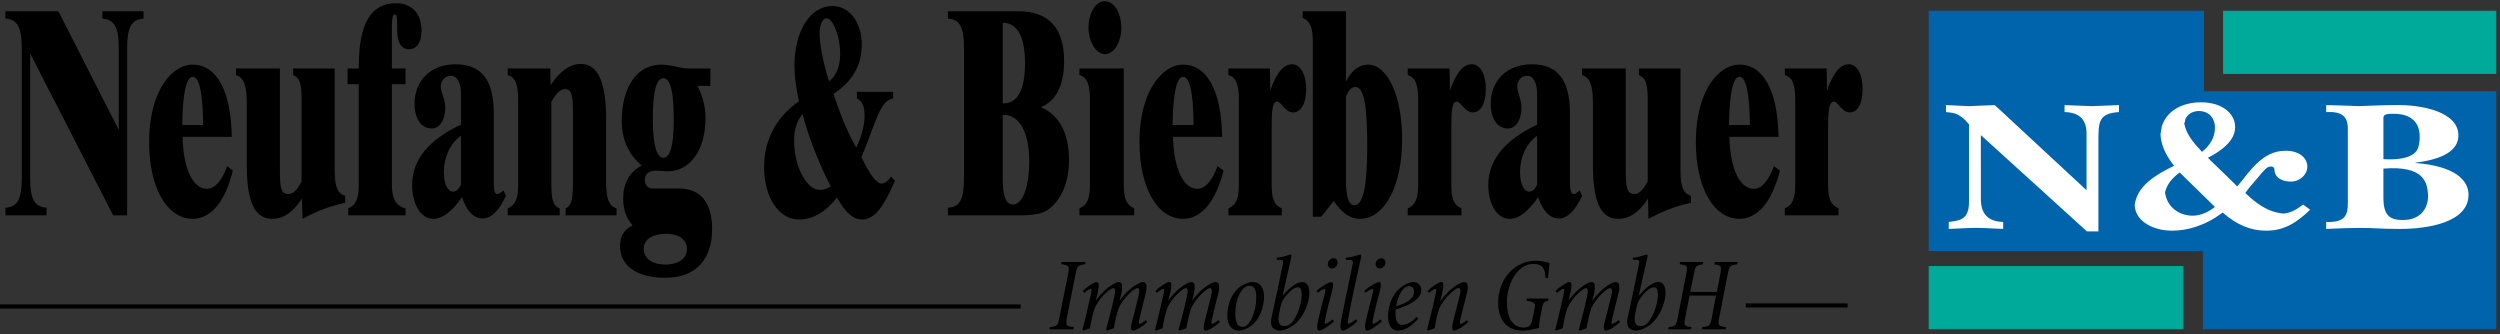 <?xml version="1.0" encoding="utf-8"?>
<!-- Generator: Adobe Illustrator 15.0.2, SVG Export Plug-In  -->
<!DOCTYPE svg PUBLIC "-//W3C//DTD SVG 1.1//EN" "http://www.w3.org/Graphics/SVG/1.1/DTD/svg11.dtd">
<svg version="1.1"
	 xmlns="http://www.w3.org/2000/svg" xmlns:xlink="http://www.w3.org/1999/xlink" xmlns:a="http://ns.adobe.com/AdobeSVGViewerExtensions/3.0/"
	 x="0px" y="0px" width="516px" height="69px" viewBox="0 -0.236 516 69" enable-background="new 0 -0.236 516 69"
	 xml:space="preserve">
<rect x="0" y="-0.236" width="516" height="69" fill="#333333" stroke="none"/>
<defs>
</defs>
<path fill-rule="evenodd" clip-rule="evenodd" d="M219.128,53.845l-0.087,0.457c1.587,0.195,1.739,0.348,1.414,2.021l-1.783,8.934
	c-0.326,1.695-0.457,1.847-1.957,2.021l-0.108,0.456h4.934l0.109-0.456c-1.63-0.175-1.761-0.326-1.435-2.021l1.782-8.934
	c0.325-1.674,0.456-1.826,1.956-2.021l0.109-0.457H219.128L219.128,53.845z M224.975,67.518c0.174-1.305,0.696-3.456,0.935-4.064
	c0.348-0.892,1-1.826,1.761-2.652c0.739-0.805,1.673-1.565,2.13-1.565c0.436,0,0.414,0.587,0.195,1.718
	c-0.412,1.978-1.26,5.238-1.717,6.872l0.195,0.174l1.414-0.481c0.195-1.305,0.717-3.412,0.978-4.108
	c0.37-0.892,1.065-1.805,1.74-2.565c0.848-0.912,1.695-1.608,2.195-1.608c0.435,0,0.435,0.609,0.174,1.652
	c-0.457,1.913-0.891,3.651-1.261,5c-0.457,1.586-0.261,2.111,0.151,2.111c0.565,0,1.979-0.83,2.935-1.786l-0.283-0.391
	c-0.478,0.412-1.108,0.782-1.304,0.782c-0.174,0-0.239-0.152-0.043-0.957c0.413-1.868,0.869-3.651,1.195-4.868
	c0.696-2.544-0.021-2.805-0.413-2.805c-0.304,0-0.63,0.109-1.065,0.326c-0.804,0.436-2.304,1.479-3.76,3.456h-0.044l0.326-1.26
	c0.521-2.196-0.065-2.522-0.392-2.522c-0.37,0-0.761,0.153-1.195,0.392c-0.782,0.435-2.239,1.5-3.608,3.369h-0.043l0.37-1.457
	c0.348-1.521,0.348-2.304-0.152-2.304c-0.521,0-1.891,0.848-2.891,1.826l0.282,0.435c0.5-0.456,1.174-0.87,1.37-0.87
	c0.152,0,0.195,0.219,0,1.218c-0.586,2.521-1.131,5.021-1.739,7.242l0.218,0.174L224.975,67.518L224.975,67.518z M239.952,67.518
	c0.174-1.305,0.696-3.456,0.935-4.064c0.348-0.892,1-1.826,1.761-2.652c0.739-0.805,1.673-1.565,2.13-1.565
	c0.436,0,0.414,0.587,0.195,1.718c-0.412,1.978-1.26,5.238-1.717,6.872l0.195,0.174l1.414-0.481
	c0.195-1.305,0.717-3.412,0.978-4.108c0.37-0.892,1.065-1.805,1.74-2.565c0.848-0.912,1.695-1.608,2.195-1.608
	c0.435,0,0.435,0.609,0.174,1.652c-0.457,1.913-0.891,3.651-1.261,5c-0.457,1.586-0.261,2.111,0.152,2.111
	c0.565,0,1.978-0.83,2.934-1.786l-0.283-0.391c-0.478,0.412-1.108,0.782-1.304,0.782c-0.174,0-0.239-0.152-0.043-0.957
	c0.413-1.868,0.87-3.651,1.195-4.868c0.696-2.544-0.021-2.805-0.413-2.805c-0.304,0-0.63,0.109-1.064,0.326
	c-0.804,0.436-2.304,1.479-3.76,3.456h-0.044l0.327-1.26c0.521-2.196-0.065-2.522-0.392-2.522c-0.37,0-0.761,0.153-1.195,0.392
	c-0.782,0.435-2.239,1.5-3.608,3.369h-0.044l0.37-1.457c0.348-1.521,0.348-2.304-0.152-2.304c-0.521,0-1.891,0.848-2.891,1.826
	l0.282,0.435c0.5-0.456,1.174-0.87,1.37-0.87c0.152,0,0.196,0.219,0,1.218c-0.586,2.521-1.13,5.021-1.739,7.242l0.218,0.174
	L239.952,67.518L239.952,67.518z M258.472,57.975c-0.652,0-1.435,0.282-2.304,0.826c-1.5,0.957-2.847,3.174-2.847,6.087
	c0,1.587,0.629,3.111,2.391,3.111c0.956,0,2.108-0.591,2.913-1.286c1.369-1.239,2.282-3.651,2.282-5.694
	c0-1.826-0.739-3.044-2.413-3.044H258.472L258.472,57.975z M257.863,58.736c0.979,0,1.435,0.761,1.435,2.391
	c0,2.956-1.282,5.564-2.239,5.977c-0.217,0.065-0.392,0.131-0.652,0.131c-0.957,0-1.435-1.043-1.435-2.63
	c0-3.478,1.391-5.303,2.174-5.695c0.174-0.087,0.413-0.173,0.695-0.173H257.863L257.863,58.736z M267.862,59.062
	c0.543,0,0.804,0.413,0.804,1.436c0,2.695-1.456,5.564-2.455,6.216c-0.262,0.174-0.675,0.349-1.088,0.349
	c-1.021,0-1.456-0.631-1.13-2.479c0.413-2.239,0.564-2.674,1.305-3.608c0.673-0.848,1.717-1.913,2.542-1.913H267.862L267.862,59.062
	z M263.516,53.389h0.478c0.892,0,0.956,0.065,0.738,1.131c-0.717,3.478-1.435,6.868-2.194,10.346
	c-0.239,1.043-0.261,1.609-0.109,2.087c0.217,0.674,0.979,1.047,1.717,1.047c0.608,0,1.782-0.309,2.979-1.242
	c1.718-1.305,3.13-4.239,3.13-6.586c0-1.457-0.587-2.196-1.456-2.196c-0.957,0-2.435,0.848-4.021,2.783h-0.044
	c0.544-2.392,1.109-5,1.718-7.608c0.152-0.631,0.152-0.848-0.108-0.848c-0.218,0-1.369,0.521-2.805,0.652L263.516,53.389
	L263.516,53.389z M275.057,65.691c-0.543,0.479-1.304,0.913-1.499,0.913c-0.153,0-0.196-0.218-0.022-1.065
	c0.392-1.935,0.913-3.912,1.348-5.499c0.348-1.261,0.369-2.065-0.087-2.065c-0.544,0-2.044,0.892-3.064,1.805l0.238,0.413
	c0.479-0.392,1.283-0.827,1.479-0.827c0.152,0,0.195,0.175,0.021,0.892c-0.63,2.349-1.086,4.282-1.456,5.869
	c-0.348,1.564-0.021,1.873,0.282,1.873c0.652,0,2.37-1.242,3.044-1.916L275.057,65.691L275.057,65.691z M275.23,53.063
	c-0.782,0-1.174,0.695-1.174,1.239c0,0.478,0.326,0.869,0.848,0.869c0.674,0,1.174-0.565,1.174-1.195
	c0-0.479-0.261-0.913-0.826-0.913H275.23L275.23,53.063z M279.86,65.67c-0.521,0.479-1.305,0.935-1.522,0.935
	c-0.151,0-0.217-0.218-0.087-1c0.762-4.065,1.652-8.238,2.609-12.412c0.13-0.564,0.151-0.891-0.087-0.891
	c-0.261,0-1.369,0.5-2.979,0.674v0.435h0.565c0.913,0,0.979,0.108,0.761,1.217c-0.761,3.696-1.543,7.478-2.261,10.935
	c-0.392,1.934-0.065,2.438,0.282,2.438c0.501,0,2.043-0.896,3.021-1.96L279.86,65.67L279.86,65.67z M284.925,65.691
	c-0.543,0.479-1.305,0.913-1.5,0.913c-0.152,0-0.196-0.218-0.021-1.065c0.392-1.935,0.913-3.912,1.347-5.499
	c0.349-1.261,0.37-2.065-0.086-2.065c-0.544,0-2.044,0.892-3.065,1.805l0.239,0.413c0.479-0.392,1.282-0.827,1.479-0.827
	c0.152,0,0.195,0.175,0.021,0.892c-0.631,2.349-1.087,4.282-1.456,5.869c-0.349,1.564-0.022,1.873,0.282,1.873
	c0.652,0,2.369-1.242,3.043-1.916L284.925,65.691L284.925,65.691z M285.099,53.063c-0.782,0-1.174,0.695-1.174,1.239
	c0,0.478,0.326,0.869,0.848,0.869c0.674,0,1.174-0.565,1.174-1.195c0-0.479-0.261-0.913-0.826-0.913H285.099L285.099,53.063z
	 M292.38,65.148c-1.043,1.151-2.065,1.673-2.935,1.673c-1.218,0-1.413-1.282-1.413-2.412c0-0.304,0-0.522,0.044-0.783
	c2.087-0.608,5.282-1.869,5.282-3.999c0-0.848-0.631-1.652-1.631-1.652c-0.848,0-1.978,0.565-2.869,1.327
	c-1.456,1.26-2.369,3.521-2.369,5.716c0,2.391,1.108,2.981,2.021,2.981c0.891,0,2.304-0.329,4.195-2.438L292.38,65.148
	L292.38,65.148z M290.901,58.845c0.565,0,0.957,0.413,0.957,1.108c0,1.174-0.87,2.195-3.695,3.021
	c0.391-2.434,1.369-3.499,1.738-3.781c0.305-0.218,0.652-0.348,0.979-0.348H290.901L290.901,58.845z M296.118,67.518
	c0.196-1.326,0.652-3.348,0.956-4.108c0.348-0.848,1.043-1.782,1.826-2.608c0.761-0.826,1.674-1.587,2.13-1.587
	c0.413,0,0.544,0.392,0.239,1.609c-0.479,1.955-0.935,3.716-1.305,5.129c-0.391,1.5-0.238,2.047,0.153,2.047
	c0.456,0,1.868-0.721,2.934-1.786l-0.282-0.369c-0.479,0.413-1.087,0.782-1.283,0.782c-0.173,0-0.238-0.195-0.043-1.043
	c0.457-1.869,0.869-3.587,1.195-4.739c0.718-2.587,0.021-2.869-0.369-2.869c-0.326,0-0.695,0.131-1.131,0.37
	c-0.76,0.369-2.26,1.413-3.825,3.499h-0.044l0.37-1.478c0.369-1.544,0.392-2.392-0.131-2.392c-0.521,0-1.804,0.805-2.847,1.848
	l0.282,0.392c0.413-0.413,1.13-0.826,1.348-0.826c0.174,0,0.195,0.239,0.022,1.043c-0.479,2.348-1.305,5.631-1.784,7.395
	l0.196,0.174L296.118,67.518L296.118,67.518z M315.18,61.388l-0.108,0.479c1.739,0.173,1.892,0.391,1.608,1.869l-0.435,2.152
	c-0.239,1.195-0.847,1.478-1.738,1.478c-2.349,0-3.479-2.064-3.479-5.174c0-3.935,2.218-7.955,5.456-7.955
	c1.521,0,2.479,0.608,2.521,2.956l0.501-0.065c0.108-1.174,0.239-2.282,0.326-3.043c-0.457-0.195-1.521-0.5-2.805-0.5
	c-4.282,0-7.803,3.587-7.803,8.717c0,3.761,2.043,5.698,5.042,5.698c1.196,0,2.435-0.329,3.413-0.547
	c-0.043-0.631,0.044-1.261,0.152-1.826l0.369-1.891c0.305-1.544,0.37-1.674,1.305-1.892l0.13-0.456H315.18L315.18,61.388z
	 M322.549,67.518c0.174-1.305,0.695-3.456,0.935-4.064c0.348-0.892,1-1.826,1.761-2.652c0.739-0.805,1.673-1.565,2.13-1.565
	c0.436,0,0.413,0.587,0.195,1.718c-0.412,1.978-1.26,5.238-1.717,6.872l0.195,0.174l1.413-0.481
	c0.195-1.305,0.717-3.412,0.978-4.108c0.37-0.892,1.065-1.805,1.74-2.565c0.848-0.912,1.694-1.608,2.194-1.608
	c0.436,0,0.436,0.609,0.175,1.652c-0.457,1.913-0.892,3.651-1.261,5c-0.457,1.586-0.261,2.111,0.151,2.111
	c0.565,0,1.979-0.83,2.935-1.786l-0.283-0.391c-0.478,0.412-1.108,0.782-1.304,0.782c-0.174,0-0.238-0.152-0.043-0.957
	c0.413-1.868,0.869-3.651,1.195-4.868c0.696-2.544-0.021-2.805-0.413-2.805c-0.305,0-0.631,0.109-1.064,0.326
	c-0.805,0.436-2.305,1.479-3.761,3.456h-0.044l0.327-1.26c0.521-2.196-0.065-2.522-0.393-2.522c-0.369,0-0.761,0.153-1.195,0.392
	c-0.782,0.435-2.239,1.5-3.607,3.369h-0.044l0.369-1.457c0.349-1.521,0.349-2.304-0.152-2.304c-0.521,0-1.891,0.848-2.891,1.826
	l0.282,0.435c0.501-0.456,1.174-0.87,1.37-0.87c0.152,0,0.195,0.219,0,1.218c-0.587,2.521-1.131,5.021-1.739,7.242l0.218,0.174
	L322.549,67.518L322.549,67.518z M341.372,59.062c0.543,0,0.804,0.413,0.804,1.436c0,2.695-1.456,5.564-2.455,6.216
	c-0.262,0.174-0.674,0.349-1.087,0.349c-1.021,0-1.457-0.631-1.131-2.479c0.414-2.239,0.565-2.674,1.305-3.608
	c0.674-0.848,1.717-1.913,2.543-1.913H341.372L341.372,59.062z M337.025,53.389h0.478c0.892,0,0.957,0.065,0.739,1.131
	c-0.717,3.478-1.435,6.868-2.195,10.346c-0.239,1.043-0.261,1.609-0.108,2.087c0.217,0.674,0.978,1.047,1.717,1.047
	c0.608,0,1.782-0.309,2.978-1.242c1.718-1.305,3.131-4.239,3.131-6.586c0-1.457-0.587-2.196-1.456-2.196
	c-0.957,0-2.435,0.848-4.022,2.783h-0.043c0.544-2.392,1.108-5,1.718-7.608c0.151-0.631,0.151-0.848-0.109-0.848
	c-0.217,0-1.369,0.521-2.804,0.652L337.025,53.389L337.025,53.389z M348.871,60.018l0.718-3.608
	c0.326-1.717,0.413-1.912,1.869-2.086l0.109-0.479h-4.805l-0.087,0.479c1.609,0.174,1.696,0.369,1.348,2.086l-1.717,8.805
	c-0.326,1.717-0.435,1.912-1.891,2.064l-0.109,0.456h4.695l0.108-0.456c-1.521-0.152-1.607-0.348-1.261-2.064l0.87-4.435h5.455
	l-0.825,4.435c-0.326,1.717-0.456,1.912-1.978,2.064l-0.109,0.456h4.891l0.087-0.456c-1.608-0.175-1.695-0.348-1.369-2.064
	l1.717-8.805c0.348-1.717,0.457-1.912,1.957-2.086l0.108-0.479h-4.717l-0.109,0.479c1.456,0.174,1.565,0.348,1.239,2.086
	l-0.717,3.608H348.871L348.871,60.018z"/>
<path fill="none" stroke="#000000" stroke-width="0.85" stroke-miterlimit="2.613" d="M381.337,62.81h-21.016 M210.654,63.026H0"
	/>
<polygon fill-rule="evenodd" clip-rule="evenodd" fill="#0064AD" stroke="#0064AD" stroke-width="0.216" stroke-miterlimit="2.613" points="
	454.783,18.72 515.119,18.72 515.119,67.607 454.783,67.607 454.783,51.479 398.191,51.479 398.191,2.088 454.783,2.088 
	454.783,18.72 454.783,18.72 "/>
<polygon fill-rule="evenodd" clip-rule="evenodd" fill="#00AA9B" stroke="#00AA9B" stroke-width="0.216" stroke-miterlimit="2.613" points="
	458.959,2.088 515.119,2.088 515.119,14.903 458.959,14.903 458.959,2.088 458.959,2.088 "/>
<polygon fill-rule="evenodd" clip-rule="evenodd" fill="#00AA9B" stroke="#00AA9B" stroke-width="0.216" stroke-miterlimit="2.613" points="
	398.191,54.791 450.535,54.791 450.535,67.607 398.191,67.607 398.191,54.791 398.191,54.791 "/>
<path fill-rule="evenodd" clip-rule="evenodd" fill="#FFFFFF" d="M406.399,25.416v16.056l0,0c0,3.672-1.944,3.815-4.177,4.104l0,0
	v1.44l0,0c2.017-0.072,3.816-0.216,5.616-0.216c1.872,0,3.672,0.144,5.616,0.216l0,0v-1.44l0,0c-2.88-0.072-4.607-1.439-4.607-4.752
	l0,0V27.647l21.888,19.872h2.376V29.088l0,0c0-4.177,0-5.904,4.248-6.192l0,0v-1.439l0,0c-2.088,0.071-3.816,0.144-5.544,0.216
	c-1.729-0.072-3.456-0.145-5.688-0.216l0,0v1.439l0,0c3.313,0.072,4.536,1.8,4.536,4.464l0,0v11.664l-18.936-17.567l0,0
	c-1.801,0.071-3.456,0.144-5.4,0.216c-1.368-0.072-2.88-0.145-4.68-0.216l0,0v1.439l0,0c1.728,0.145,2.304,0.36,2.88,0.792
	C405.535,24.264,406.039,25.128,406.399,25.416L406.399,25.416L406.399,25.416L406.399,25.416L406.399,25.416z M457.159,42.479
	c-1.728,1.368-3.456,1.872-4.896,1.8c-3.24-0.216-5.112-2.376-5.4-4.824c0.432-1.728,1.439-2.88,3.023-4.104l0,0L457.159,42.479
	L457.159,42.479L457.159,42.479L457.159,42.479z M454.495,31.104c-1.8-1.944-3.168-3.456-3.672-5.832
	c0.144-0.36,0.216-0.647,0.216-0.864c0.432-1.08,1.512-1.728,2.809-1.728c2.159,0,3.312,1.584,3.312,3.312
	C457.231,28.151,456.079,29.808,454.495,31.104L454.495,31.104L454.495,31.104L454.495,31.104L454.495,31.104z M448.735,33.983
	c-3.888,1.872-7.632,4.176-8.136,8.064c0.071,3.384,3.815,5.327,7.703,5.327c3.168,0,6.841-1.008,10.44-3.743
	c2.952,2.52,5.688,3.743,9,3.743c4.032,0,6.552-1.943,9.072-4.319l0,0l-1.44-1.08l0,0c-1.368,1.008-2.304,1.656-4.032,1.872
	c-3.456-0.288-5.832-2.305-7.92-4.248c1.009-1.44,2.16-2.593,3.384-4.104c0.505-0.504,1.009-1.367,1.944-1.367
	c0.72,0,0.72,0.647,0.72,1.008c0.288,1.655,2.16,2.231,3.816,2.088c1.656-0.217,2.952-1.584,2.952-3.024
	c0-2.016-1.944-3.384-4.608-3.312c-4.824,0-7.487,4.607-9.863,7.344c-2.376-2.376-5.4-5.184-6.049-5.904
	c2.809-1.439,5.616-3.527,5.616-6.336c0-2.735-2.592-5.111-7.056-5.111c-3.456,0-6.912,1.439-8.064,4.896
	c-0.071,0.576-0.216,1.08-0.288,1.729C445.999,29.447,446.863,31.68,448.735,33.983L448.735,33.983L448.735,33.983L448.735,33.983
	L448.735,33.983z M484.591,26.352v15.336l0,0c0,2.448-0.504,4.032-4.464,3.888l0,0v1.44l0,0c3.384-0.145,5.4-0.216,6.984-0.216
	c2.88,0,4.176,0.216,8.28,0.216c5.615,0,14.111-1.296,14.111-7.057c0-2.88-2.592-5.903-10.944-6.552l0,0v-0.071l0,0
	c5.833-0.721,8.856-2.593,8.856-5.616c0-4.968-7.776-6.336-12.672-6.264c-3.456,0-5.185,0.144-7.992,0.216
	c-1.584-0.072-3.672-0.145-6.624-0.216l0,0v1.439l0,0C483.295,22.752,484.591,23.688,484.591,26.352L484.591,26.352L484.591,26.352
	L484.591,26.352L484.591,26.352z M494.095,23.256c3.744,0,5.328,1.943,5.328,4.68c0,0.72-0.071,1.512-0.288,2.232
	c-0.432,1.584-2.664,2.735-7.199,2.447l0,0v-8.567l0,0c0-0.721,0.936-0.792,1.655-0.792
	C493.879,23.256,494.023,23.256,494.095,23.256L494.095,23.256L494.095,23.256L494.095,23.256L494.095,23.256z M501.151,40.031
	c0.071,3.24-2.088,4.968-4.536,5.112c-3.384,0.216-4.68-0.864-4.68-4.608l0,0V34.56l0,0
	C500.287,33.911,501.007,37.367,501.151,40.031L501.151,40.031L501.151,40.031L501.151,40.031z"/>
<path fill-rule="evenodd" clip-rule="evenodd" d="M4.496,9.72v26.855l0,0c0,4.176-0.864,5.977-3.384,6.048l0,0v1.584h8.496v-1.584
	l0,0c-2.52-0.144-3.384-1.8-3.384-6.048l0,0V10.8l17.136,33.407h2.88V9.72l0,0c0-4.248,0.864-5.977,3.384-6.12l0,0V2.088h-8.496V3.6
	l0,0c2.52,0.216,3.384,1.8,3.384,6.12l0,0v16.848L12.056,2.088H1.111V3.6l0,0C3.631,3.743,4.496,5.472,4.496,9.72L4.496,9.72
	L4.496,9.72L4.496,9.72L4.496,9.72z M37.615,25.56c0.072-6.624,0.864-9.936,2.16-9.936c1.368,0,2.088,3.312,2.16,9.936l0,0H37.615
	L37.615,25.56L37.615,25.56L37.615,25.56z M48.056,34.991l-1.152-0.936l0,0c-1.152,3.023-2.52,4.68-4.176,4.68
	c-2.808,0-4.896-3.888-5.04-10.728l0,0h10.152l0,0c-0.144-9.576-3.168-14.904-8.064-14.904c-2.808,0-5.616,2.304-7.272,6.264
	c-1.152,2.736-1.728,6.049-1.728,9.721c0,9.504,3.744,15.84,9,15.84C43.52,44.928,46.472,41.472,48.056,34.991L48.056,34.991
	L48.056,34.991L48.056,34.991L48.056,34.991z M57.775,13.896h-9.072v1.368l0,0c1.656,0.504,2.232,2.231,2.232,5.76l0,0V33.84l0,0
	c0,7.487,1.584,11.088,5.256,11.088c2.304,0,4.32-1.368,6.12-4.177l0,0l0.144,4.177l0,0c2.736-1.513,5.688-2.664,8.784-3.313l0,0
	v-1.439l0,0c-1.584-0.433-2.16-1.944-2.16-5.112l0,0V13.896h-8.568v1.368l0,0c1.512,0.647,1.728,2.088,1.728,5.112l0,0v16.848l0,0
	c-0.864,1.728-1.728,2.592-2.736,2.592c-1.584,0-1.728-1.512-1.728-4.968l0,0V13.896L57.775,13.896L57.775,13.896L57.775,13.896z
	 M80.887,37.871V17.136h2.808v-3.24h-2.808V5.04l0,0c0-1.584,0.216-2.305,0.576-2.305s0.504,0.504,0.504,1.44
	c0,0.216,0,0.864,0,1.728c0,2.664,0.864,4.032,2.448,4.032s2.592-1.44,2.592-3.815c0-3.385-1.872-5.688-5.256-5.688
	c-5.256,0-7.704,4.248-7.704,13.248l0,0v0.216h-2.304v3.24h2.304v20.735l0,0c0,2.88-0.576,4.248-2.16,4.896l0,0v1.439h11.808v-1.439
	l0,0C81.68,42.264,80.887,40.751,80.887,37.871L80.887,37.871L80.887,37.871L80.887,37.871L80.887,37.871z M95.359,40.464
	c-2.088,2.951-3.96,4.464-5.976,4.464c-2.52,0-4.32-3.024-4.32-6.984c0-5.111,3.312-9.288,10.08-12.456l0,0v-6.336l0,0
	c0-2.304-0.792-3.744-2.088-3.744c-1.224,0-2.088,1.009-2.088,2.232s0.936,2.52,0.936,4.32c0,2.592-1.152,4.319-2.808,4.319
	c-2.16,0-3.528-2.016-3.528-5.111c0-4.608,3.168-8.137,8.424-8.137c5.4,0,7.92,3.24,7.92,10.08l0,0v14.4l0,0
	c0,1.584,0.216,2.304,0.72,2.304c0.288,0,0.648-0.216,1.296-0.72l0,0l0.504,1.08l0,0c-1.44,3.096-3.024,4.68-4.824,4.68
	S96.295,43.344,95.359,40.464L95.359,40.464L95.359,40.464L95.359,40.464L95.359,40.464z M95.144,37.871V27.792l0,0
	c-2.232,1.512-3.528,4.464-3.528,7.487c0,2.448,0.792,4.032,1.872,4.032C94.208,39.312,94.711,38.808,95.144,37.871L95.144,37.871
	L95.144,37.871L95.144,37.871L95.144,37.871z M113.647,17.352l-0.072-3.456h-8.784v1.368l0,0c1.584,0.432,2.16,1.944,2.16,5.112l0,0
	v17.495l0,0c0,2.88-0.576,4.248-2.16,4.896l0,0v1.439h10.728v-1.439l0,0c-1.44-0.504-1.728-2.017-1.728-5.185l0,0V20.808l0,0
	c0.936-1.728,1.944-2.664,2.808-2.664c1.512,0,1.656,1.584,1.656,5.112l0,0v14.039l0,0c0,3.313-0.216,4.896-1.512,5.473l0,0v1.439
	h10.512v-1.439l0,0c-1.656-0.504-2.16-2.16-2.16-5.688l0,0V24.264l0,0c0-7.56-1.656-11.304-5.256-11.304
	C117.68,12.96,115.52,14.472,113.647,17.352L113.647,17.352L113.647,17.352L113.647,17.352L113.647,17.352z M136.903,32.327
	c-1.368,0-2.16-2.663-2.16-7.92c0-5.688,0.72-8.496,2.16-8.496c1.512,0,2.16,2.881,2.16,8.641
	C139.063,29.735,138.343,32.327,136.903,32.327L136.903,32.327L136.903,32.327L136.903,32.327L136.903,32.327z M132.439,33.911
	c-2.592,1.44-3.816,3.744-3.816,6.84c0,2.232,0.648,4.032,1.944,5.544c-1.728,0.792-2.592,2.232-2.592,4.248
	c0,3.889,3.168,6.553,9.36,6.553c6.264,0,9.648-3.744,9.648-10.08c0-5.4-2.376-8.353-6.84-8.353l0,0h-5.616l0,0
	c-0.792,0-1.44-0.792-1.44-1.728c0-1.225,0.792-1.944,2.304-1.944c1.08,0,1.872,0.145,2.304,0.145c4.824,0,7.92-4.464,7.92-11.016
	c0-2.305-0.576-4.536-1.656-6.625l0,0h2.664v-3.6h-4.608l0,0c-1.512,0-3.384-0.792-5.616-0.792c-4.968,0-8.064,4.752-8.064,11.592
	C128.335,28.584,129.704,31.607,132.439,33.911L132.439,33.911L132.439,33.911L132.439,33.911L132.439,33.911z M141.799,51.119
	c0,1.872-1.584,3.24-4.464,3.24s-4.464-1.368-4.464-3.24s1.656-3.096,4.68-3.096C140.288,48.023,141.799,49.392,141.799,51.119
	L141.799,51.119L141.799,51.119L141.799,51.119L141.799,51.119z M171.104,16.56c-1.368-4.464-1.944-7.992-1.944-9.864
	c0-1.943,0.648-3.168,1.44-3.168c1.224,0,2.808,3.456,2.808,7.416C173.407,13.464,172.615,15.407,171.104,16.56L171.104,16.56
	L171.104,16.56L171.104,16.56L171.104,16.56z M172.759,40.535c1.656,3.024,3.312,4.536,5.184,4.536c2.592,0,4.464-2.664,6.768-7.992
	l0,0l-0.792-0.863l0,0c-0.648,0.936-1.296,1.439-2.016,1.439c-0.936,0-2.376-1.8-4.104-5.472c2.952-6.912,3.744-11.736,6.552-12.096
	l0,0V18.72h-7.488v1.368l0,0c1.152,0.647,1.584,1.584,1.584,3.527c0,1.944-0.576,4.248-1.728,6.624
	c-2.016-3.6-3.456-7.344-4.68-11.088c3.888-2.592,5.832-5.832,5.832-10.224s-2.448-7.92-6.048-7.92
	c-4.608,0-7.848,5.184-7.848,12.312c0,2.017,0.288,4.464,0.936,7.345c-4.752,3.312-7.2,7.991-7.2,13.607c0,6.12,2.952,10.8,7.2,10.8
	C167.647,45.071,170.239,43.703,172.759,40.535L172.759,40.535L172.759,40.535L172.759,40.535L172.759,40.535z M171.463,38.231
	c-0.792,0.504-1.44,0.72-2.16,0.72c-1.44,0-2.664-1.008-3.816-3.168c-1.008-1.872-1.584-4.607-1.584-7.056
	c0-2.232,0.576-4.032,1.728-5.4C167,28.296,168.943,33.336,171.463,38.231L171.463,38.231L171.463,38.231L171.463,38.231
	L171.463,38.231z M206.959,21.096V4.464l0,0c3.024,0,4.608,2.88,4.608,8.352c0,5.4-1.512,8.28-4.392,8.28l0,0H206.959
	L206.959,21.096L206.959,21.096L206.959,21.096z M206.959,23.472h0.216l0,0c3.24,0,5.256,3.672,5.256,9.504c0,5.688-1.44,9-3.384,9
	c-1.44,0-2.088-1.8-2.088-5.328l0,0V23.472L206.959,23.472L206.959,23.472L206.959,23.472z M195.655,44.207h14.904l0,0
	c2.664,0,4.68-0.288,6.048-1.368c2.592-2.088,4.032-5.615,4.032-10.007c0-5.616-2.016-9.36-5.832-10.944
	c3.168-1.224,4.824-4.608,4.824-9.504c0-6.84-3.168-10.296-9.432-10.296l0,0h-14.544V3.6l0,0c2.52,0.144,3.312,1.872,3.312,6.12l0,0
	v26.855l0,0c0,4.176-0.792,5.977-3.312,6.048l0,0V44.207L195.655,44.207L195.655,44.207L195.655,44.207z M231.943,13.896h-9.144
	v1.368l0,0c1.584,0.432,2.16,1.944,2.16,5.112l0,0v17.495l0,0c0,2.88-0.576,4.248-2.16,4.896l0,0v1.439h11.304v-1.439l0,0
	c-1.584-0.648-2.16-2.017-2.16-4.896l0,0V13.896L231.943,13.896L231.943,13.896L231.943,13.896z M224.671,5.472
	c0,2.952,1.584,5.472,3.384,5.472c1.872,0,3.384-2.448,3.384-5.472c0-3.024-1.512-5.472-3.384-5.472
	C226.111,0,224.671,2.52,224.671,5.472L224.671,5.472L224.671,5.472L224.671,5.472L224.671,5.472z M242.023,25.56
	c0.072-6.624,0.864-9.936,2.16-9.936c1.368,0,2.16,3.312,2.16,9.936l0,0H242.023L242.023,25.56L242.023,25.56L242.023,25.56z
	 M252.536,34.991l-1.224-0.936l0,0c-1.152,3.023-2.52,4.68-4.176,4.68c-2.808,0-4.824-3.888-5.04-10.728l0,0h10.152l0,0
	c-0.144-9.576-3.168-14.904-8.064-14.904c-2.808,0-5.544,2.304-7.272,6.264c-1.152,2.736-1.728,6.049-1.728,9.721
	c0,9.504,3.744,15.84,9,15.84C247.927,44.928,250.879,41.472,252.536,34.991L252.536,34.991L252.536,34.991L252.536,34.991
	L252.536,34.991z M262.471,26.136c0-3.6,0.145-5.4,1.152-5.4c0.792,0,1.656,2.232,3.24,2.232c1.656,0,2.736-1.8,2.736-4.896
	c0-2.951-1.225-5.04-2.881-5.04c-1.872,0-3.239,1.801-4.535,5.4l0,0l-0.072-4.536h-8.568v1.368l0,0
	c1.584,0.432,2.16,1.944,2.16,5.112l0,0v17.495l0,0c0,2.88-0.576,4.248-2.16,4.896l0,0v1.439h11.016v-1.439l0,0
	c-1.584-0.648-2.089-2.017-2.089-4.896l0,0V26.136L262.471,26.136L262.471,26.136L262.471,26.136z M277.808,19.8
	c0.432-1.368,1.151-2.088,1.943-2.088c1.8,0,2.448,3.96,2.448,12.168c0,8.136-0.792,12.239-2.664,12.239
	c-1.152,0-1.728-1.728-1.728-5.04l0,0V19.8L277.808,19.8L277.808,19.8L277.808,19.8z M277.808,16.56
	c1.224-2.304,2.735-3.456,4.535-3.456c3.96,0,7.057,6.264,7.057,15.336c0,10.008-3.744,16.488-8.712,16.488
	c-2.017,0-3.744-1.225-5.4-3.673l0,0l-2.592,3.24h-1.729V8.424l0,0c0-2.88-0.504-4.32-2.088-4.968l0,0V2.088h8.929V16.56
	L277.808,16.56L277.808,16.56L277.808,16.56z M299.551,26.136c0-3.6,0.145-5.4,1.152-5.4c0.792,0,1.656,2.232,3.313,2.232
	c1.584,0,2.663-1.8,2.663-4.896c0-2.951-1.151-5.04-2.88-5.04c-1.872,0-3.239,1.801-4.535,5.4l0,0l-0.072-4.536h-8.641v1.368l0,0
	c1.584,0.432,2.16,1.944,2.16,5.112l0,0v17.495l0,0c0,2.88-0.576,4.248-2.16,4.896l0,0v1.439h11.088v-1.439l0,0
	c-1.584-0.648-2.088-2.017-2.088-4.896l0,0V26.136L299.551,26.136L299.551,26.136L299.551,26.136z M317.479,40.464
	c0.936,2.88,2.447,4.392,4.248,4.392c1.8,0,3.384-1.584,4.823-4.68l0,0l-0.504-1.08l0,0c-0.576,0.504-1.008,0.72-1.224,0.72
	c-0.504,0-0.792-0.72-0.792-2.304l0,0v-14.4l0,0c0-6.84-2.521-10.08-7.848-10.08c-5.328,0-8.496,3.528-8.496,8.137
	c0,3.096,1.367,5.111,3.527,5.111c1.656,0,2.809-1.728,2.809-4.319c0-1.801-0.864-3.097-0.864-4.32s0.792-2.232,2.016-2.232
	c1.296,0,2.089,1.44,2.089,3.744l0,0v6.336l0,0c-6.696,3.168-10.08,7.345-10.08,12.456c0,3.96,1.8,6.984,4.392,6.984
	C313.591,44.928,315.392,43.415,317.479,40.464L317.479,40.464L317.479,40.464L317.479,40.464L317.479,40.464z M317.264,37.871
	c-0.433,0.937-0.937,1.44-1.656,1.44c-1.08,0-1.872-1.584-1.872-4.032c0-3.023,1.296-5.976,3.528-7.487l0,0V37.871L317.264,37.871
	L317.264,37.871L317.264,37.871z M335.551,13.896v20.952l0,0c0,3.456,0.217,4.968,1.801,4.968c0.936,0,1.8-0.864,2.735-2.592l0,0
	V20.376l0,0c0-3.024-0.288-4.465-1.8-5.112l0,0v-1.368h8.568v21.168l0,0c0,3.168,0.576,4.68,2.16,5.112l0,0v1.439l0,0
	c-3.024,0.648-5.977,1.8-8.784,3.313l0,0l-0.072-4.177l0,0c-1.8,2.809-3.816,4.177-6.192,4.177c-3.6,0-5.184-3.601-5.184-11.088l0,0
	V21.023l0,0c0-3.528-0.576-5.256-2.232-5.76l0,0v-1.368H335.551L335.551,13.896L335.551,13.896L335.551,13.896z M356.863,25.56
	c0.072-6.624,0.864-9.936,2.16-9.936c1.368,0,2.088,3.312,2.16,9.936l0,0H356.863L356.863,25.56L356.863,25.56L356.863,25.56z
	 M367.375,34.991l-1.224-0.936l0,0c-1.152,3.023-2.521,4.68-4.176,4.68c-2.809,0-4.824-3.888-5.04-10.728l0,0h10.151l0,0
	c-0.144-9.576-3.168-14.904-8.063-14.904c-2.809,0-5.616,2.304-7.272,6.264c-1.151,2.736-1.728,6.049-1.728,9.721
	c0,9.504,3.744,15.84,9,15.84C362.768,44.928,365.719,41.472,367.375,34.991L367.375,34.991L367.375,34.991L367.375,34.991
	L367.375,34.991z M377.312,26.136c0-3.6,0.216-5.4,1.224-5.4c0.792,0,1.656,2.232,3.24,2.232c1.656,0,2.664-1.8,2.664-4.896
	c0-2.951-1.152-5.04-2.809-5.04c-1.872,0-3.239,1.801-4.536,5.4l0,0l-0.071-4.536h-8.641v1.368l0,0
	c1.584,0.432,2.16,1.944,2.16,5.112l0,0v17.495l0,0c0,2.88-0.576,4.248-2.16,4.896l0,0v1.439h11.088v-1.439l0,0
	c-1.584-0.648-2.159-2.017-2.159-4.896l0,0V26.136L377.312,26.136L377.312,26.136z"/>
</svg>
